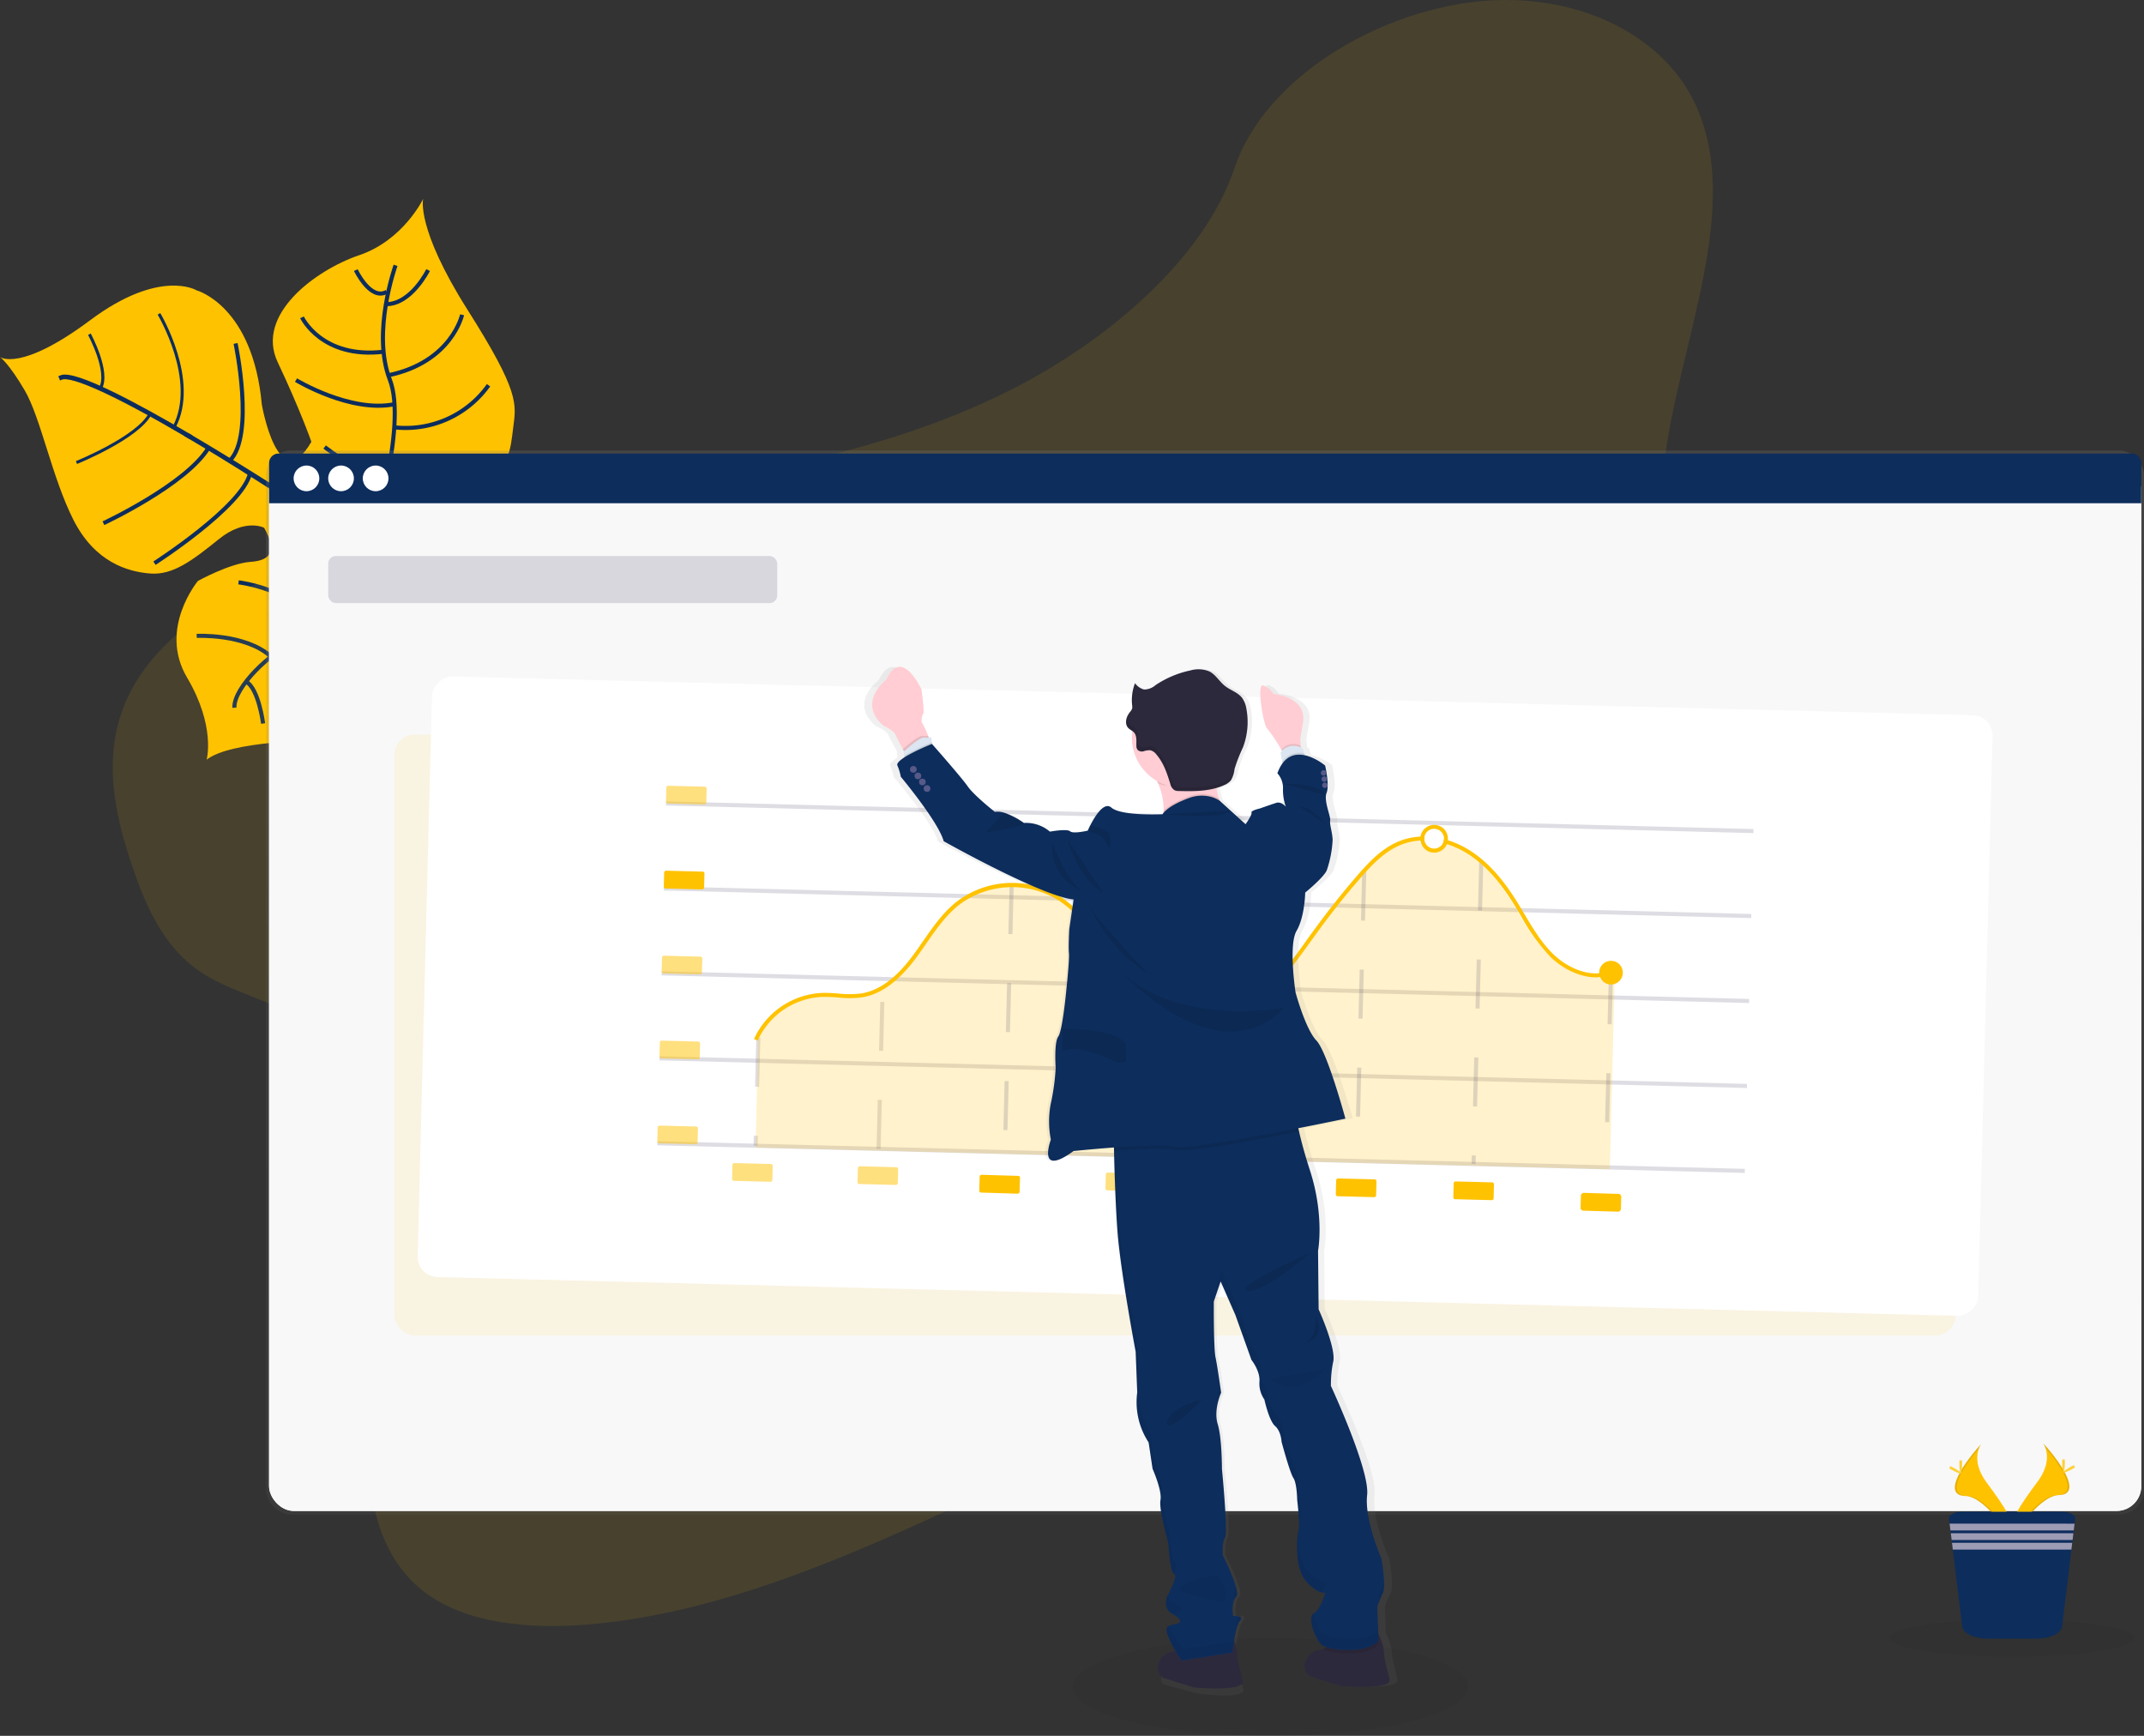 <?xml version="1.0" encoding="utf-8"?>
<svg xmlns="http://www.w3.org/2000/svg" xmlns:xlink="http://www.w3.org/1999/xlink" width="525" height="425" viewBox="0 0 525 425">
  <rect x="0" y="0" width="525" height="425" fill="#333333" stroke="none"/>
  <defs>
    <linearGradient id="a" x1="0.5" y1="-0.066" x2="0.5" y2="0.934" gradientUnits="objectBoundingBox">
      <stop offset="0" stop-color="gray" stop-opacity="0.251"/>
      <stop offset="0.54" stop-color="gray" stop-opacity="0.122"/>
      <stop offset="1" stop-color="gray" stop-opacity="0.102"/>
    </linearGradient>
    <linearGradient id="b" x1="1.038" y1="-0.566" x2="1.038" y2="0.446" xlink:href="#a"/>
  </defs>
  <path d="M103.617,48.705s-1.824,7.117,10.926,27.237,11.865,22.97,11.129,28.723-.692,8.9-8.1,15.968c0,0-22.195,7.287-25.161,11.83s4.9,21.064,4.9,21.064,7.558,20.066-19.582,27.764c0,0-21.238.029-27.126,4.708,0,0,2.279-8.143-4.805-20.119s2.676-23.652,2.676-23.652,7.858-4.326,12.847-4.66,6.571-2.617,3.362-8.351c0,0-4.64-2.42-11.066,2.763s-11.226,8.874-16.824,8.438-13.582-2.8-18.823-13.156-8-25.007-11.923-31.694S0,87.415,0,87.415,4.96,91.179,22.084,78.4s26.062-7.311,26.062-7.311,13.761,3.7,15.967,27.963c0,0,4,23.124,12.136,9.116,0,0-2.753-7.887-8.255-19.5s9.223-22.544,20-26.2S103.617,48.705,103.617,48.705Z" fill="#ffc200"/>
  <path d="M14.97,92.493l-.049-.121c3.387-1.413,19.012,7.05,31.5,14.4l-.067.111C28.736,96.519,17.587,91.409,14.97,92.493Z" fill="none" stroke="#0d2d5c" stroke-miterlimit="10" stroke-width="1"/>
  <path d="M46.128,106.77l.135-.073c9.978,5.879,21.949,13.341,30.915,19.4.852.575,1.737,1.146,2.642,1.684l-.14.227c-.9-.542-1.795-1.113-2.652-1.694C68.072,120.26,56.1,112.644,46.128,106.77Z" fill="none" stroke="#0d2d5c" stroke-miterlimit="10" stroke-width="1"/>
  <path d="M79.418,127.862l.223-.174c17.986,10.795,43.288,8.225,43.51,8.225l-2.792,3.17C120.137,139.1,97.53,138.73,79.418,127.862Z" fill="#444053"/>
  <path d="M96.862,64.968s-5.889,16.4-1.413,27.953-4.838,40.186-4.838,40.186-3.092,12.044-8.067,15.053c0,0-7.214,8.957-11.443,9.983s-13.955,10.113-13.7,15.14" fill="none" stroke="#0d2d5c" stroke-miterlimit="10" stroke-width="1"/>
  <path d="M104.827,66.124s-4.152,8.42-10.331,8.347" fill="none" stroke="#0d2d5c" stroke-miterlimit="10" stroke-width="1"/>
  <path d="M113.149,77.069s-2.511,11.58-18.067,14.817" fill="none" stroke="#0d2d5c" stroke-miterlimit="10" stroke-width="1"/>
  <path d="M119.629,94.324a24.938,24.938,0,0,1-23.1,10.3" fill="none" stroke="#0d2d5c" stroke-miterlimit="10" stroke-width="1"/>
  <path d="M118.259,116.3s-13.776,9.024-24.194,4.07" fill="none" stroke="#444053" stroke-miterlimit="10" stroke-width="1"/>
  <path d="M87.127,66.124s3.6,7.616,7.582,5.323" fill="none" stroke="#0d2d5c" stroke-miterlimit="10" stroke-width="1"/>
  <path d="M73.946,77.694s4.839,10.219,19.979,8.424" fill="none" stroke="#0d2d5c" stroke-miterlimit="10" stroke-width="1"/>
  <path d="M72.485,93.061S85.8,101.152,96.6,98.96" fill="none" stroke="#0d2d5c" stroke-miterlimit="10" stroke-width="1"/>
  <path d="M79.5,109.441s10.539,8.4,15.484,6.474" fill="none" stroke="#0d2d5c" stroke-miterlimit="10" stroke-width="1"/>
  <path d="M77.028,115.707s2.85,8.831.049,10.5" fill="none" stroke="#444053" stroke-miterlimit="10" stroke-width="1"/>
  <path d="M67.694,128.951s5.434-5.4,3.92-6.388" fill="none" stroke="#444053" stroke-miterlimit="10" stroke-width="1"/>
  <path d="M57.686,84.088s4.757,22.592-1.422,28.689" fill="none" stroke="#0d2d5c" stroke-miterlimit="10" stroke-width="1"/>
  <path d="M37.825,137.888s21.527-13.825,23.4-21.992" fill="none" stroke="#0d2d5c" stroke-miterlimit="10" stroke-width="1"/>
  <path d="M25.329,128.1s20.251-9.44,25.743-18.484" fill="none" stroke="#0d2d5c" stroke-miterlimit="10" stroke-width="1"/>
  <path d="M38.926,76.849s9.8,16.345,3.678,27.784" fill="none" stroke="#0d2d5c" stroke-miterlimit="10" stroke-width="0.75"/>
  <path d="M18.724,113.251s15-6.073,18.035-11.923" fill="none" stroke="#0d2d5c" stroke-miterlimit="10" stroke-width="0.75"/>
  <path d="M21.889,81.833s5.018,9.252,2.681,13.273" fill="none" stroke="#0d2d5c" stroke-miterlimit="10" stroke-width="0.75"/>
  <path d="M73.9,136.615s13.549-1.814,15,1.723" fill="none" stroke="#444053" stroke-miterlimit="10" stroke-width="1"/>
  <path d="M95.565,164.38s-.73-14.816-9.193-20.545" fill="none" stroke="#0d2d5c" stroke-miterlimit="10" stroke-width="1"/>
  <path d="M58.413,142.576s14.222,1.68,19.249,10.955" fill="none" stroke="#0d2d5c" stroke-miterlimit="10" stroke-width="1"/>
  <path d="M82.264,175.127s2.2-10.854-8.192-18.528" fill="none" stroke="#0d2d5c" stroke-miterlimit="10" stroke-width="1"/>
  <path d="M48.17,155.689s11.8-.6,18.116,5" fill="none" stroke="#0d2d5c" stroke-miterlimit="10" stroke-width="1"/>
  <path d="M64.428,177.145s-1.1-8.613-4.181-10.244" fill="none" stroke="#0d2d5c" stroke-miterlimit="10" stroke-width="1"/>
  <path d="M247.4,95.506c-26.551,13.36-55.588,19.186-83.9,23.676s-56.889,7.95-84.789,17.337c-17.942,6.039-36.9,15.818-45.75,31.012-8.526,14.589-5.376,30.145-.867,43.7,3.388,10.2,7.742,20.512,17.014,26.744,6.445,4.326,14.811,6.353,21.837,10.036,24.44,12.8,28.4,42.818,24.465,70.433-1.849,12.953-5.023,26.076-4.98,38.773S94.138,382.5,104.212,390c9.987,7.433,24.983,8.942,39.678,7.742,29.86-2.419,59.884-14.8,88.482-28.108,63.319-29.454,123.973-64.568,184.487-99.6,22.384-12.963,44.869-25.989,65.478-41.342,11.443-8.526,22.742-18.32,28.026-30.039,6.731-14.875,1.6-31.08-11.971-37.772-22.742-11.226-60.765,3.576-80.377-11.085-10.834-8.071-12.247-22.839-10.481-36.7,3.784-29.788,19.423-62.619,7.486-87.824C406.823,7.958,385.252-2.116,361.7.376c-24.678,2.613-52.026,18.837-59.381,40.708C294.758,63.609,270.844,83.685,247.4,95.506Z" fill="#ffc200" opacity="0.1" style="isolation:isolate"/>
  <ellipse cx="48.441" cy="11.966" rx="48.441" ry="11.966" transform="translate(262.614 401.068)" opacity="0.05" style="isolation:isolate"/>
  <rect width="459.841" height="260.485" rx="6.044" transform="translate(65.159 110.316)" fill="url(#a)"/>
  <rect width="458.433" height="255.956" rx="6.044" transform="translate(65.889 113.979)" fill="#fff"/>
  <rect width="458.433" height="255.956" rx="6.044" transform="translate(65.889 113.979)" fill="#fff"/>
  <rect width="458.433" height="255.956" rx="6.044" transform="translate(65.889 113.979)" fill="#5a5773" opacity="0.04" style="isolation:isolate"/>
  <path d="M522,111.042H68.222a2.328,2.328,0,0,0-2.328,2.328v9.851H524.327V113.37A2.327,2.327,0,0,0,522,111.042Z" fill="#0d2d5c"/>
  <circle cx="3.145" cy="3.145" r="3.145" transform="translate(71.899 113.979)" fill="#fff"/>
  <circle cx="3.145" cy="3.145" r="3.145" transform="translate(80.367 113.979)" fill="#fff"/>
  <circle cx="3.145" cy="3.145" r="3.145" transform="translate(88.835 113.979)" fill="#fff"/>
  <rect width="382.262" height="147.098" rx="4.931" transform="translate(96.577 179.878)" fill="#ffc200" opacity="0.1" style="isolation:isolate"/>
  <rect width="147.098" height="382.262" rx="4.931" transform="translate(102.148 312.55) rotate(-88.54)" fill="#fff"/>
  <line x2="266.286" y2="6.769" transform="translate(163.076 196.712)" fill="none" stroke="#5a5773" stroke-miterlimit="10" stroke-width="1" opacity="0.2" style="isolation:isolate"/>
  <line x2="266.286" y2="6.769" transform="translate(162.548 217.514)" fill="none" stroke="#5a5773" stroke-miterlimit="10" stroke-width="1" opacity="0.2" style="isolation:isolate"/>
  <line x2="266.286" y2="6.769" transform="translate(162.021 238.311)" fill="none" stroke="#5a5773" stroke-miterlimit="10" stroke-width="1" opacity="0.2" style="isolation:isolate"/>
  <line x2="266.291" y2="6.769" transform="translate(161.489 259.113)" fill="none" stroke="#5a5773" stroke-miterlimit="10" stroke-width="1" opacity="0.2" style="isolation:isolate"/>
  <line x1="0.673" y2="26.444" transform="translate(185.019 254.081)" fill="none" stroke="#5a5773" stroke-miterlimit="10" stroke-width="1" stroke-dasharray="12" opacity="0.2" style="isolation:isolate"/>
  <line x2="266.286" y2="6.765" transform="translate(160.961 279.915)" fill="none" stroke="#5a5773" stroke-miterlimit="10" stroke-width="1" opacity="0.2" style="isolation:isolate"/>
  <line y1="39.421" x2="1.002" transform="translate(215.136 241.868)" fill="none" stroke="#5a5773" stroke-miterlimit="10" stroke-width="1" stroke-dasharray="12" opacity="0.2" style="isolation:isolate"/>
  <path d="M391.291,238.752c-4.747.411-9.383-2.25-12.223-5.047a47.876,47.876,0,0,1-7.137-9.949c-.653-1.1-1.331-2.23-2.013-3.324-3.6-5.7-7.186-9.532-11.294-12.063a21.5,21.5,0,0,0-4.8-2.2,3.393,3.393,0,0,1-3.053,2.076h-.16a3.388,3.388,0,0,1-3.266-2.937,14.741,14.741,0,0,0-4.456.914c-4.224,1.592-7.433,5.013-10.35,8.386-3.533,4.074-6.939,8.347-10.113,12.707q-.969,1.32-1.936,2.656c-3.445,4.81-7.006,9.779-11.613,13.665-6.184,5.245-13.621,7.5-19.9,6.048-7.529-1.747-12.914-8.4-16.761-14-.484-.726-.968-1.452-1.491-2.192-3.59-5.323-7.3-10.824-12.779-14.033a21.633,21.633,0,0,0-23.71,1.728c-3.184,2.55-5.574,6.014-7.892,9.363-.793,1.151-1.616,2.342-2.463,3.484-4.354,5.85-8.743,9.024-13.476,9.711a25.62,25.62,0,0,1-5.646,0c-1.249-.087-2.541-.184-3.8-.15a18.288,18.288,0,0,0-15.276,9.518l-.667,27.852,209.184,5.322,1.171-46.079a2.9,2.9,0,0,1-4.074-1.452Z" fill="#ffc200" opacity="0.2" style="isolation:isolate"/>
  <line x1="1.66" y2="65.372" transform="translate(246.06 216.706)" fill="none" stroke="#5a5773" stroke-miterlimit="10" stroke-width="1" stroke-dasharray="12" opacity="0.2" style="isolation:isolate"/>
  <line x1="1.045" y2="41.115" transform="translate(275.848 241.718)" fill="none" stroke="#5a5773" stroke-miterlimit="10" stroke-width="1" stroke-dasharray="12" opacity="0.2" style="isolation:isolate"/>
  <line x1="0.939" y2="37.031" transform="translate(304.967 246.542)" fill="none" stroke="#5a5773" stroke-miterlimit="10" stroke-width="1" stroke-dasharray="12" opacity="0.2" style="isolation:isolate"/>
  <line x1="1.8" y2="70.864" transform="translate(332.263 213.401)" fill="none" stroke="#5a5773" stroke-miterlimit="10" stroke-width="1" stroke-dasharray="12" opacity="0.2" style="isolation:isolate"/>
  <line x1="1.882" y2="74.067" transform="translate(360.836 210.929)" fill="none" stroke="#5a5773" stroke-miterlimit="10" stroke-width="1" stroke-dasharray="12" opacity="0.2" style="isolation:isolate"/>
  <line x1="1.2" y2="47.042" transform="translate(393.255 238.776)" fill="none" stroke="#5a5773" stroke-miterlimit="10" stroke-width="1" stroke-dasharray="12" opacity="0.2" style="isolation:isolate"/>
  <path d="M353.529,202.906a3.4,3.4,0,0,0-5.7,1.926,3.319,3.319,0,0,0-.039.581,1.724,1.724,0,0,0,.029.387,3.385,3.385,0,0,0,1.012,1.988,3.319,3.319,0,0,0,2.255.968h.159a3.386,3.386,0,0,0,2.376-1.035,3.471,3.471,0,0,0,.682-1.036,3.316,3.316,0,0,0,.242-.943,2.707,2.707,0,0,0,0-.441A3.388,3.388,0,0,0,353.529,202.906Zm-.169,3.484a2.215,2.215,0,0,1-.441.634,2.419,2.419,0,0,1-4.117-1.249,1.954,1.954,0,0,1-.044-.382,2.308,2.308,0,0,1,.058-.58,2.42,2.42,0,0,1,2.313-1.888h.111a2.421,2.421,0,0,1,2.357,2.367v.15A2.266,2.266,0,0,1,353.36,206.39Z" fill="#ffc200"/>
  <circle cx="2.903" cy="2.903" r="2.903" transform="translate(391.581 235.239)" fill="#ffc200"/>
  <path d="M348.758,205.393a1.954,1.954,0,0,0,.044.382c-.329,0-.658,0-.968.025a14.773,14.773,0,0,0-4.461.914c-4.225,1.592-7.433,5.013-10.355,8.386-3.533,4.069-6.939,8.347-10.118,12.7-.644.881-1.278,1.771-1.936,2.662-3.45,4.809-7.011,9.774-11.613,13.664-6.189,5.241-13.631,7.5-19.911,6.044-7.52-1.742-12.9-8.4-16.776-14-.484-.721-1-1.452-1.491-2.192-3.6-5.323-7.311-10.825-12.788-14.033a21.629,21.629,0,0,0-23.71,1.728c-3.141,2.545-5.56,6.009-7.878,9.358-.8,1.152-1.621,2.347-2.468,3.484-4.354,5.85-8.748,9.024-13.48,9.711a25.878,25.878,0,0,1-5.647,0,37.235,37.235,0,0,0-3.808-.15,18.254,18.254,0,0,0-15.866,10.7l-.891-.387a19.26,19.26,0,0,1,16.728-11.284,36.177,36.177,0,0,1,3.909.155,25.183,25.183,0,0,0,5.434,0c4.467-.643,8.667-3.7,12.842-9.329.838-1.127,1.655-2.313,2.449-3.46,2.356-3.387,4.8-6.924,8.085-9.566a22.312,22.312,0,0,1,24.8-1.805c5.671,3.325,9.45,8.918,13.108,14.333.484.726.968,1.451,1.486,2.182,3.75,5.458,8.975,11.937,16.19,13.607,5.981,1.388,13.108-.794,19.065-5.841,4.495-3.808,8.032-8.71,11.443-13.49q.951-1.336,1.936-2.666c3.2-4.355,6.619-8.671,10.161-12.77,3.005-3.464,6.291-6.982,10.747-8.652a15.855,15.855,0,0,1,4.81-.967c.324,0,.658-.029.968,0A2.309,2.309,0,0,0,348.758,205.393Z" fill="#ffc200"/>
  <path d="M394.654,238.6c-5.676,2.119-11.676-1.045-15.092-4.4a47.914,47.914,0,0,1-7.138-9.953c-.653-1.093-1.33-2.231-2.017-3.319-3.6-5.705-7.186-9.537-11.3-12.068a21.546,21.546,0,0,0-4.8-2.192c-.309-.1-.624-.189-.968-.271a2.265,2.265,0,0,0,.238-.944c.319.083.633.175.967.271a22.48,22.48,0,0,1,5.067,2.313c4.248,2.608,7.935,6.537,11.613,12.373.691,1.1,1.369,2.24,2.032,3.348,2.032,3.417,4.132,6.954,6.982,9.75,3.208,3.155,8.826,6.151,14.076,4.191Z" fill="#ffc200"/>
  <rect width="4.355" height="9.871" rx="0.435" transform="translate(163.068 196.727) rotate(-88.54)" fill="#ffc200" opacity="0.5" style="isolation:isolate"/>
  <rect width="4.355" height="9.871" rx="0.435" transform="translate(162.533 217.523) rotate(-88.54)" fill="#ffc200"/>
  <rect width="4.355" height="9.871" rx="0.435" transform="translate(162.004 238.329) rotate(-88.54)" fill="#ffc200" opacity="0.5" style="isolation:isolate"/>
  <rect width="4.355" height="9.871" rx="0.435" transform="translate(161.474 259.125) rotate(-88.54)" fill="#ffc200" opacity="0.5" style="isolation:isolate"/>
  <rect width="4.355" height="9.871" rx="0.435" transform="translate(160.944 279.926) rotate(-88.54)" fill="#ffc200" opacity="0.5" style="isolation:isolate"/>
  <rect width="4.355" height="9.871" rx="0.435" transform="translate(179.251 289.104) rotate(-88.54)" fill="#ffc200" opacity="0.5" style="isolation:isolate"/>
  <rect width="4.355" height="9.871" rx="0.435" transform="translate(209.967 289.886) rotate(-88.54)" fill="#ffc200" opacity="0.5" style="isolation:isolate"/>
  <rect width="4.357" height="9.876" rx="0.436" transform="matrix(0.03, -1, 1, 0.03, 239.775, 291.975)" fill="#ffc200"/>
  <rect width="4.355" height="9.871" rx="0.435" transform="translate(270.678 291.433) rotate(-88.54)" fill="#ffc200" opacity="0.5" style="isolation:isolate"/>
  <rect width="4.355" height="9.871" rx="0.435" transform="translate(299.793 292.179) rotate(-88.54)" fill="#ffc200" opacity="0.5" style="isolation:isolate"/>
  <rect width="4.355" height="9.871" rx="0.435" transform="translate(327.086 292.87) rotate(-88.54)" fill="#ffc200"/>
  <rect width="4.355" height="9.871" rx="0.435" transform="translate(355.863 293.603) rotate(-88.54)" fill="#ffc200"/>
  <rect width="4.357" height="9.876" rx="0.673" transform="matrix(0.03, -1, 1, 0.03, 387.008, 296.396)" fill="#ffc200"/>
  <rect width="109.956" height="11.54" rx="1.868" transform="translate(80.367 136.126)" fill="#5a5773" opacity="0.2" style="isolation:isolate"/>
  <path d="M342.192,411.011c-.8-2.9-1.326-5.468-1.326-5.468a11.389,11.389,0,0,0-1.49-5.54l-.029-.8h0l-.228-5.9a20.084,20.084,0,0,1,1.37-3.15c1-1.9-.329-8.651-.329-8.651s-4.312-9.431-3.586-15.547-9.126-26.686-9.126-26.686a26.354,26.354,0,0,1,.62-6.005,4.911,4.911,0,0,0,.067-1.258V331.9c-.285-4-3.745-11.4-3.745-11.4l-.126-14.337s1.7-8.526-2.042-19.732c-1.3-3.91-2.163-7.046-2.724-9.475-.063-.271-.126-.537-.179-.788,6.774-1.3,11.908-2.362,11.908-2.362s-4.572-16.331-7.345-19.113-5.25-11.763-5.25-11.763-1.834-11.589.271-15.077,2.2-9.368,2.2-9.368,4.964-3.91,5.54-5.579a27.393,27.393,0,0,0,1.423-7.384c-.073-1.96-.784-3.682-.61-4.723s-1.679-4.887-.9-6.774a5.123,5.123,0,0,0,.271-1.8v-.077a25.2,25.2,0,0,0-.634-4.815,13.688,13.688,0,0,0-5.158-2.511l-.131-.436-.339-1.166c-.174-.106-.343-.2-.512-.281l-.029-.421-.112-1.669.653-3.774c1.317-6.6-7.446-7.258-7.446-7.258a4.569,4.569,0,0,0-2.56-2.071c-1.781-.552.087,9.851.934,10.485a39.93,39.93,0,0,1,3.653,5.265h0l.155.256a4.514,4.514,0,0,0-.382.436l.421,2.259.062.344a9.543,9.543,0,0,0-1.3,2.419,5.093,5.093,0,0,1,1.422,3.663,11.4,11.4,0,0,0,.7,4.51c-.1-.106-1.268-1.277-2.376-.939s-4.209,1.4-4.209,1.4-2.328.484-2.1,1.011-1.49,2.845-1.49,2.845l-6.523-5.724c-.067-.174-.14-.348-.2-.532a14.709,14.709,0,0,1-.648-2.589,14.883,14.883,0,0,0,1.988-.721,4.342,4.342,0,0,0,1.7-1.181,6.818,6.818,0,0,0,.91-2.753,40.7,40.7,0,0,1,2.133-5.294,16.972,16.972,0,0,0,.891-9.363,6.214,6.214,0,0,0-1.07-2.7c-1.083-1.374-2.966-1.877-4.354-2.951s-2.342-2.763-3.954-3.552a7.558,7.558,0,0,0-4.79-.222,25.688,25.688,0,0,0-8.826,3.575,4.576,4.576,0,0,1-2.942,1.094,3.985,3.985,0,0,1-2.211-1.495.121.121,0,0,1,.024-.087l-.073-.083a11.092,11.092,0,0,0-.793,4.747,4.913,4.913,0,0,0,.058.755.963.963,0,0,0,.024.261,1.584,1.584,0,0,1,0,.218h0a1.3,1.3,0,0,1-.034.334,2.454,2.454,0,0,1-.556.876,4.943,4.943,0,0,0-.484.716.821.821,0,0,1,.077-.256,3.714,3.714,0,0,0-.576,2.008,1.972,1.972,0,0,0,.528,1.4,6.862,6.862,0,0,0,1.06.789,11.668,11.668,0,0,0-.107,2.105,12.154,12.154,0,0,0,6.329,10.161l.232.532a15.107,15.107,0,0,1,1.409,6.818,2.927,2.927,0,0,1-.059.484c-.077.087-.15.179-.217.271h0s-10.389.484-12.92-1.621-5.966,5.647-5.966,5.647-3.7.866-4.466.174-5.115.092-5.115.092a9.406,9.406,0,0,0-6.585-2.119,19.19,19.19,0,0,0-4.863-2.468h0l-.116-.039h0a5.362,5.362,0,0,0-2.357-.208s-5.269-4.026-6.847-6.237-9-10.345-9.034-10.379l-.033-.412-.126-1.219a5.012,5.012,0,0,1-.634.077c-.042-.119-.1-.259-.16-.421a23.284,23.284,0,0,0-1.64-3.387s-.058-1.548.377-1.935-.421-6.049-.421-6.049-5.017-10.587-8.835-2.39c0,0-7.6,5.5-.818,11.3,0,0,2.661,1.162,3.068,2.149.266.643,1.224,2.419,1.868,3.609l.285.533-.073.063.136,1.006.053.392c-1.205.75-2.013,1.476-1.79,1.989a11.575,11.575,0,0,1,.851,2.753s9.484,10.989,10.844,15.784c0,0,24.823,13.49,32.846,14.216l-1.1,7.258a58.516,58.516,0,0,0-.1,5.884c.164,1.529-.63,8.589-.63,8.589s-.967,10.36-2.1,11.845-.667,7.66-.667,7.66a51.974,51.974,0,0,1-1.258,8.821,22.463,22.463,0,0,0,0,8.768s-3.687,9.431,5.753,2.773c0,0,4.747-.484,10.215-.876v.547c0,.706.029,1.451.053,2.274.13,5.322.382,12.634.832,18.16.8,9.769,4.529,29.032,4.529,29.032l.373,9.731a13.252,13.252,0,0,0-.17,2.792,18.075,18.075,0,0,0,3,9.639l1,6.464s1.936,4.2,2.042,6.774a3.631,3.631,0,0,1-.048.625,4.427,4.427,0,0,0-.049,1c0,2.952,2.062,9.934,2.062,9.934s.382,7.1,1.451,7.476c.925.32-1.059,4.142-1.65,5.246a1.007,1.007,0,0,0-.048-.2l-.121.218a4.991,4.991,0,0,0-.266,1.81,2.59,2.59,0,0,0,1.277,2.453c2.071,1.161,3.2,2.148,1.5,2.627a18.866,18.866,0,0,0-1.859.484l-.1-.232a1.131,1.131,0,0,0-.615,1.219,5.23,5.23,0,0,0,.726,2.386,25.654,25.654,0,0,0,3.087,5.144l.813-.126a4.079,4.079,0,0,1-.44.9,3.391,3.391,0,0,1-1.162,1.113A3.7,3.7,0,0,1,287.4,409c-1.168.08-4.554,1.865-2.391,3.428l8.08,2.172s12.172,1.774,11.364-1.139a16.168,16.168,0,0,1-.718-2.854,11.665,11.665,0,0,0-1.262-5.168,5.959,5.959,0,0,0-.484-.75l.459-.073s.712-6.527,1.936-7.81c.28-.3.339-.517.266-.687.116-.358-.223-.551-.658-.653-.029.087-.058.169-.082.261a6.175,6.175,0,0,0-1.244-.087s-.556-3.387.779-4.674a1.291,1.291,0,0,0,.227-1.021,5.449,5.449,0,0,0-.193-1.379s-.029.053-.048.082a50.383,50.383,0,0,0-3.363-7.872s-.223-3.087.58-4.355-.755-16.791-.755-16.791.029-7.534-1.064-11,.856-7.67.856-7.67a1.076,1.076,0,0,0-.033-.222.279.279,0,0,0,.024-.053s-.063-.484-.17-1.181v.072c-.29-1.983-.837-5.574-1.2-7.229-.517-2.351-.421-13.708-.421-13.708l1.733-4.916,3.726,8.226,4.045,10.989A9.456,9.456,0,0,1,309.4,337.6V338.7a6.627,6.627,0,0,0,1.259,3.924s1.161,5.216,2.7,6.5,1.645,3.871,1.645,3.871,2.1,7.553,3.005,8.859c.759,1.1.919,4.2.967,5.154h0v.276s.358,2.714.436,5.008v.754a8.085,8.085,0,0,1-.15,1.863.164.164,0,0,1-.029.107v-.387a19.534,19.534,0,0,0-.363,4.771c.058,2.743.6,5.971,2.332,7.814,3,3.189,4.8,2.7,4.8,2.7s-1.224,4.176-2.9,5.066a.872.872,0,0,0-.174.121,1.463,1.463,0,0,0-.053-.237,2,2,0,0,0-.441,1.553,11.029,11.029,0,0,0,2.342,6.03,3.407,3.407,0,0,0,1.452.783,2.531,2.531,0,0,1-.261.175,5.243,5.243,0,0,1-.576.3,2.8,2.8,0,0,1-.861.261,4.078,4.078,0,0,0-2.957,1.582c-1.006,1.408-1.606,3.3.557,4.868l7.717,2.332S343,413.924,342.192,411.011Z" fill="url(#b)"/>
  <path d="M292.372,413.154l-7.466-2.323c-2.1-1.568-1.524-3.465-.547-4.873a3.922,3.922,0,0,1,2.86-1.582,3.45,3.45,0,0,0,1.388-.552,3.307,3.307,0,0,0,1.128-1.112,5.486,5.486,0,0,0,.731-2.88s8-2.68,10.3-.4a5.961,5.961,0,0,1,1.036,1.4,12.02,12.02,0,0,1,1.234,5.158s.508,2.555,1.292,5.468S292.372,413.154,292.372,413.154Z" fill="#2d293d"/>
  <path d="M328.309,412.787l-7.471-2.342c-2.1-1.568-1.519-3.465-.546-4.873a3.893,3.893,0,0,1,2.859-1.577,2.626,2.626,0,0,0,.833-.261,4.761,4.761,0,0,0,.561-.3c2.018-1.215,1.853-3.992,1.853-3.992s8-2.681,10.307-.4a5.891,5.891,0,0,1,.813,1.021,11.721,11.721,0,0,1,1.451,5.55s.513,2.559,1.292,5.468S328.309,412.787,328.309,412.787Z" fill="#2d293d"/>
  <path d="M300.767,399.416a5.947,5.947,0,0,1,1.036,1.4h0l-12.068,1.872a5.48,5.48,0,0,0,.731-2.879S298.464,397.132,300.767,399.416Z" opacity="0.1" style="isolation:isolate"/>
  <path d="M337.5,400.071l.087,2.269c-1.761,3.179-10.911,2.85-13.621,1.394a4.681,4.681,0,0,0,.561-.3c2.018-1.215,1.854-3.992,1.854-3.992s8-2.681,10.306-.4A5.845,5.845,0,0,1,337.5,400.071Z" opacity="0.1" style="isolation:isolate"/>
  <path d="M338.568,390.234a20.117,20.117,0,0,0-1.321,3.145l.314,8.139c-1.935,3.479-12.692,2.758-14.206.967s-3.242-6.58-1.626-7.471,2.8-5.056,2.8-5.056-1.738.484-4.646-2.71-2.366-10.539-1.935-12.31-.3-7.626-.3-7.626-.053-4.122-.929-5.429-2.9-8.864-2.9-8.864-.1-2.579-1.592-3.871-2.623-6.5-2.623-6.5a6.771,6.771,0,0,1-1.2-4.388c.208-2.589-1.96-5.294-1.96-5.294l-3.929-10.989-3.619-8.226-1.669,4.917s-.078,11.351.425,13.7,1.365,8.618,1.365,8.618-1.907,4.2-.842,7.664,1.04,11,1.04,11,1.529,15.522.75,16.79-.551,4.355-.551,4.355,4.572,8.9,3.28,10.19-.75,4.67-.75,4.67,2.9-.111,1.694,1.176-1.863,7.809-1.863,7.809l-12.4,1.936a25.889,25.889,0,0,1-2.995-5.149c-1.8-3.75.179-3.411,1.819-3.871s.557-1.451-1.451-2.627-.968-3.987-.968-3.987,2.792-5.163,1.747-5.536-1.423-7.476-1.423-7.476-2.385-8.371-1.935-10.645-1.936-7.664-1.936-7.664l-.967-6.465a17.857,17.857,0,0,1-2.788-12.194l-.387-10s-3.629-19.259-4.418-29.033c-.483-6.261-.759-14.816-.875-20.158-.068-3-.092-4.984-.092-4.984l44.332-6.349a36.862,36.862,0,0,0,1.06,6.581c.547,2.419,1.384,5.565,2.652,9.479,3.629,11.207,2,19.733,2,19.733l.14,14.337s4.283,9.431,3.586,12.76a27.419,27.419,0,0,0-.576,6s9.561,20.579,8.87,26.7,3.483,15.547,3.483,15.547S339.526,388.337,338.568,390.234Z" fill="#0d2d5c"/>
  <path d="M311.054,337.535l13.481-2.328S317.18,343.336,311.054,337.535Z" opacity="0.05" style="isolation:isolate"/>
  <path d="M322.067,322.046s.649,4.771-2.221,6.687C319.846,328.733,325.072,327.707,322.067,322.046Z" opacity="0.1" style="isolation:isolate"/>
  <path d="M320.65,306.828s-10.97,9.76-15.117,9.145S320.65,306.828,320.65,306.828Z" opacity="0.1" style="isolation:isolate"/>
  <path d="M294.438,342.557s-8.535,2.279-8.661,5.749S294.438,342.557,294.438,342.557Z" opacity="0.1" style="isolation:isolate"/>
  <path d="M297.975,385.448s-12.068,2.734-8.559,4.147a58.136,58.136,0,0,0,9.227,2.419S302.562,392.082,297.975,385.448Z" opacity="0.05" style="isolation:isolate"/>
  <g opacity="0.05">
    <path d="M287.054,392.14a2.419,2.419,0,0,1-1.176-1.718l-.116.223s-1.03,2.826.968,3.987c.232.131.445.261.653.392.353-.082.745-.145,1.113-.257C290.151,394.293,289.062,393.3,287.054,392.14Z"/>
    <path d="M302.664,390.717c.324-.324.281-1.112.039-2.124a5.7,5.7,0,0,0-.576,3.01A2.367,2.367,0,0,1,302.664,390.717Z"/>
    <path d="M298.841,339.514a14.044,14.044,0,0,0-.677,3.818,15.068,15.068,0,0,1,.842-2.642S298.943,340.249,298.841,339.514Z"/>
    <path d="M326.466,333.049a4.825,4.825,0,0,0,.072-1.132c-.125.779-.2,1.495-.256,2.124C326.335,333.707,326.4,333.388,326.466,333.049Z"/>
    <path d="M299.959,376.167a6.75,6.75,0,0,0,.218-2.3,7.807,7.807,0,0,0-.484,2.9A2.809,2.809,0,0,1,299.959,376.167Z"/>
    <path d="M303.259,395.5a40.393,40.393,0,0,0-1.176,6.382l-12.4,1.936a25.583,25.583,0,0,1-2.986-5.158c-.155-.329-.285-.624-.387-.895-.731.372-1,1.156.073,3.387a26.055,26.055,0,0,0,2.99,5.148l12.4-1.935s.677-6.528,1.867-7.815C304.217,395.929,303.816,395.643,303.259,395.5Z"/>
    <path d="M286.086,377.629s.378,7.108,1.423,7.48h0c.484-1.2.779-2.327.31-2.492-1.045-.372-1.423-7.48-1.423-7.48s-2.385-8.367-1.935-10.646-1.936-7.664-1.936-7.664l-.968-6.46a17.88,17.88,0,0,1-2.738-12.174l-.387-9.992s-3.629-19.258-4.418-29.033c-.484-6.256-.76-14.816-.876-20.158,0-.968-.039-1.819-.053-2.54l-.353.048s0,1.984.087,4.984c.121,5.323.372,13.9.88,20.153.789,9.775,4.418,29.033,4.418,29.033l.353,9.987a17.884,17.884,0,0,0,2.739,12.174l.968,6.465s2.376,5.376,1.935,7.66S286.086,377.629,286.086,377.629Z"/>
    <path d="M323.669,399.708a11.944,11.944,0,0,1-2.163-4.815c-1.229,1.2.407,5.594,1.844,7.307,1.514,1.8,12.271,2.521,14.2-.968l-.077-1.964C334.8,402.147,325.1,401.411,323.669,399.708Z"/>
    <path d="M338.877,387.466a20.214,20.214,0,0,0-1.321,3.145l.054,1.452a21.853,21.853,0,0,1,.967-2.1,6.293,6.293,0,0,0,.354-2.57A.314.314,0,0,0,338.877,387.466Z"/>
    <path d="M323.916,389.667a20.36,20.36,0,0,0,.919-2.487s-1.737.484-4.645-2.709c-2.115-2.323-2.419-6.847-2.231-9.818-.45,1.771-.992,9.116,1.936,12.3C321.777,389.043,323.176,389.561,323.916,389.667Z"/>
    <path d="M317.664,367.027a56.517,56.517,0,0,1,.441,6.1,7.757,7.757,0,0,1,.174-.968c.45-1.771-.3-7.621-.3-7.621s-.054-4.128-.929-5.434-2.9-8.865-2.9-8.865-.1-2.574-1.592-3.871-2.632-6.488-2.632-6.488a6.744,6.744,0,0,1-1.2-4.389c.208-2.589-1.935-5.289-1.935-5.289l-3.963-11.008-3.62-8.226-1.669,4.936v1.567l1.355-3.992,3.619,8.226,3.934,10.994s2.168,2.7,1.936,5.289a6.773,6.773,0,0,0,1.2,4.393s1.132,5.216,2.622,6.5,1.6,3.871,1.6,3.871,2.042,7.558,2.9,8.864S317.664,367.027,317.664,367.027Z"/>
  </g>
  <path d="M319.019,177.14l-.629,3.793.111,1.67.078,1.234-4.278.609-.518-.871h0a41.64,41.64,0,0,0-3.542-5.269c-.822-.634-2.641-11.037-.914-10.486A4.517,4.517,0,0,1,311.8,169.9S320.287,170.54,319.019,177.14Z" fill="#ffcdd3"/>
  <path d="M318.579,183.837l-4.278.609-.518-.871h0a3.8,3.8,0,0,1,4.718-.968Z" opacity="0.1" style="isolation:isolate"/>
  <path d="M319.745,185.835l-5.618,1.529-.155-.837-.406-2.26a3.91,3.91,0,0,1,5.458-.968l.329,1.147Z" fill="#dce6f2"/>
  <path d="M227.6,181.069l-5.923,3.484s-.252-.484-.6-1.123c-.62-1.185-1.549-2.971-1.81-3.61-.4-.967-2.971-2.158-2.971-2.158-6.566-5.806.779-11.3.779-11.3,3.682-8.192,8.555,2.419,8.555,2.419s.832,5.647.411,6.049-.363,1.935-.363,1.935a22.53,22.53,0,0,1,1.592,3.387C227.484,180.72,227.6,181.069,227.6,181.069Z" fill="#ffcdd3"/>
  <path d="M227.6,181.069l-5.923,3.484s-.252-.484-.6-1.123c.827-.745,3.76-3.319,4.761-3.247a7.655,7.655,0,0,0,1.452,0C227.484,180.72,227.6,181.069,227.6,181.069Z" opacity="0.1" style="isolation:isolate"/>
  <path d="M228.283,182.878l-6.668,3.61-.194-1.451-.135-1.007s3.813-3.527,4.979-3.445a6.223,6.223,0,0,0,1.776-.073l.126,1.225Z" fill="#dce6f2"/>
  <path d="M303.5,202.761s-29.516,4.485-24.048,2.472c3.808-1.4,5.25-3.914,5.463-6.648a15.2,15.2,0,0,0-1.365-6.818,29.539,29.539,0,0,0-2.86-5.255s22.186-13.34,18.107-1.838a18.087,18.087,0,0,0-1.079,5.419,15.07,15.07,0,0,0,.789,5.415A16.2,16.2,0,0,0,303.5,202.761Z" fill="#ffcdd3"/>
  <path d="M298.793,184.674a18.087,18.087,0,0,0-1.079,5.419c-2.066,1.877-4.413,1.848-7.418,1.965-2.313.087-4.839.745-6.735-.3a29.5,29.5,0,0,0-2.86-5.254S302.872,173.172,298.793,184.674Z" opacity="0.1" style="isolation:isolate"/>
  <circle cx="12.271" cy="12.271" r="12.271" transform="translate(277.164 168.328)" fill="#ffcdd3"/>
  <path d="M303.5,202.761s-29.516,4.485-24.048,2.472c3.808-1.4,5.25-3.914,5.463-6.648,1.417-1.655,4.355-2.9,6.217-3.61a8.907,8.907,0,0,1,5.371-.3,7.41,7.41,0,0,1,1.989.832A16.2,16.2,0,0,0,303.5,202.761Z" opacity="0.1" style="isolation:isolate"/>
  <path d="M319.745,185.835l-5.618,1.529-.155-.837a5.017,5.017,0,0,1,5.381-2.076Z" opacity="0.1" style="isolation:isolate"/>
  <path d="M228.283,182.878l-6.668,3.61-.194-1.451a49.676,49.676,0,0,1,6.746-3.3Z" opacity="0.1" style="isolation:isolate"/>
  <path d="M318.1,277.021c-11.41,2.255-27.663,5.245-30.286,4.553-2.178-.57-9.044-.237-15,.2-.068-3-.092-4.984-.092-4.984l44.332-6.348A35.672,35.672,0,0,0,318.1,277.021Z" opacity="0.1" style="isolation:isolate"/>
  <path d="M329.451,273.886s-37.563,7.945-41.671,6.866-24.886,1.06-24.886,1.06c-9.135,6.643-5.574-2.778-5.574-2.778a23.04,23.04,0,0,1-.029-8.768,53.783,53.783,0,0,0,1.21-8.816s-.445-6.174.634-7.66,2.017-11.84,2.017-11.84.76-7.05.6-8.589.083-5.884.083-5.884l1.059-7.258c-7.742-.735-31.81-14.255-31.81-14.255-1.321-4.8-10.514-15.794-10.514-15.794a11.731,11.731,0,0,0-.828-2.753c-.682-1.626,8.463-5.279,8.463-5.279s7.229,8.182,8.758,10.394,6.639,6.242,6.639,6.242a5.09,5.09,0,0,1,2.279.213.558.558,0,0,1,.121.034h0a18.545,18.545,0,0,1,4.718,2.472,8.955,8.955,0,0,1,6.373,2.129s4.2-.779,4.95-.087,4.326-.164,4.326-.164,3.314-7.767,5.767-5.642,12.508,1.635,12.508,1.635c1.273-1.834,4.481-3.237,6.494-3.973a8.915,8.915,0,0,1,5.371-.3,6.963,6.963,0,0,1,2.163.968L305,201.8s1.665-2.332,1.452-2.841,2.027-1.006,2.027-1.006,2.952-1.045,4.074-1.394,2.207.833,2.3.939a12.12,12.12,0,0,1-.682-4.51,5.334,5.334,0,0,0-1.38-3.662c3.267-9,11.691-1.892,11.691-1.892s1.113,4.8.358,6.692,1.045,5.738.881,6.774.517,2.768.6,4.722a27.3,27.3,0,0,1-1.394,7.35c-.571,1.689-5.322,5.57-5.322,5.57s-.083,5.884-2.115,9.363-.247,15.077-.247,15.077,2.42,8.986,5.1,11.773S329.451,273.886,329.451,273.886Z" fill="#0d2d5c"/>
  <path d="M271.72,208.214s-1.263-3.358-2.308-3.624a24.634,24.634,0,0,1-3.039-1.224l.615-1.3s3.914.914,4.573,2.023S271.72,208.214,271.72,208.214Z" opacity="0.1" style="isolation:isolate"/>
  <path d="M250.725,201.488c-.169,1.041-9.3,2.318-9.3,2.318l4.456-4.839h0l.116.039h0A18.542,18.542,0,0,1,250.725,201.488Z" opacity="0.1" style="isolation:isolate"/>
  <circle cx="0.823" cy="0.823" r="0.823" transform="translate(222.825 187.548)" fill="#575988"/>
  <circle cx="0.823" cy="0.823" r="0.823" transform="translate(223.942 189.154)" fill="#575988"/>
  <circle cx="0.823" cy="0.823" r="0.823" transform="translate(225.031 190.635)" fill="#575988"/>
  <circle cx="0.823" cy="0.823" r="0.823" transform="translate(226.178 192.241)" fill="#575988"/>
  <circle cx="0.673" cy="0.673" r="0.673" transform="translate(323.442 188.564)" fill="#575988"/>
  <circle cx="0.673" cy="0.673" r="0.673" transform="translate(323.601 190.079)" fill="#575988"/>
  <circle cx="0.673" cy="0.673" r="0.673" transform="translate(323.751 191.593)" fill="#575988"/>
  <path d="M272.848,236.134c-.1-.121,24.251,28.316,41.613,10.674C314.48,246.808,286.14,251.768,272.848,236.134Z" opacity="0.1" style="isolation:isolate"/>
  <path d="M260.349,251.884s13.307-.15,14.841,3.61l.154,3.963a2.55,2.55,0,0,1-2.472.1c-1.37-.667-9.562-4.432-12.32-2.361Z" fill="#0d2d5c"/>
  <path d="M266.514,221.448a44.831,44.831,0,0,0,5.748,9.034,36.2,36.2,0,0,0,8.753,7.829S266.823,223.326,266.514,221.448Z" opacity="0.1" style="isolation:isolate"/>
  <path d="M261.346,205.451s2.7,9.92,8.811,13.089Z" opacity="0.1" style="isolation:isolate"/>
  <path d="M257.833,206.6c-.068-.184-1.756,7.994,8.177,12.1C266.01,218.7,261.81,217.451,257.833,206.6Z" opacity="0.1" style="isolation:isolate"/>
  <path d="M318.259,197.55c-.154,0,4.941,2.98,6.344,4.4C324.6,201.948,321.187,197.254,318.259,197.55Z" opacity="0.1" style="isolation:isolate"/>
  <path d="M286.551,191.845a2.569,2.569,0,0,0,1.021,1.616,2.512,2.512,0,0,0,1.166.213c3.745.092,7.64.106,11.042-1.452a4.169,4.169,0,0,0,1.645-1.185,6.872,6.872,0,0,0,.876-2.749,39.046,39.046,0,0,1,2.061-5.293,17.478,17.478,0,0,0,.852-9.4,6.283,6.283,0,0,0-1.04-2.7c-1.045-1.379-2.874-1.883-4.229-2.957s-2.265-2.768-3.828-3.556a7.088,7.088,0,0,0-4.635-.233,24.322,24.322,0,0,0-8.512,3.586,4.307,4.307,0,0,1-2.845,1.089,3.949,3.949,0,0,1-2.187-1.544,11.449,11.449,0,0,0-.711,5.376,2.382,2.382,0,0,1,0,.808,2.455,2.455,0,0,1-.537.871c-.881,1.108-1.394,2.821-.441,3.871.416.455,1.036.687,1.452,1.152.726.837.542,2.085.566,3.188a1.631,1.631,0,0,0,.315,1.075,1.585,1.585,0,0,0,1.524.3,4.113,4.113,0,0,1,1.606-.217,2.653,2.653,0,0,1,1.452,1.026C284.959,186.841,285.728,189.227,286.551,191.845Z" fill="#2d293d"/>
  <g opacity="0.1">
    <path d="M301.8,190.064a4.147,4.147,0,0,1-1.64,1.181c-3.388,1.572-7.3,1.558-11.047,1.451a2.564,2.564,0,0,1-1.166-.213,2.6,2.6,0,0,1-1.021-1.621c-.823-2.613-1.592-5-3.388-7.132a2.678,2.678,0,0,0-1.451-1.021,4.177,4.177,0,0,0-1.607.213,1.6,1.6,0,0,1-1.529-.3,1.672,1.672,0,0,1-.314-1.079c-.024-1.1.159-2.352-.561-3.184-.407-.484-1.026-.7-1.452-1.156a2.419,2.419,0,0,1-.329-2.449,2.821,2.821,0,0,0-.049,3.291c.412.454,1.036.687,1.452,1.156.726.832.542,2.081.566,3.184a1.628,1.628,0,0,0,.315,1.074,1.586,1.586,0,0,0,1.524.305,4.192,4.192,0,0,1,1.606-.218,2.658,2.658,0,0,1,1.452,1.026c1.815,2.129,2.579,4.515,3.387,7.132a2.6,2.6,0,0,0,1.021,1.621,2.54,2.54,0,0,0,1.166.213c3.746.087,7.641.1,11.042-1.451a4.222,4.222,0,0,0,1.646-1.181,3.428,3.428,0,0,0,.483-1.016C301.875,189.948,301.841,190,301.8,190.064Z"/>
    <path d="M277.256,173.114a1.743,1.743,0,0,0,.348-.634,2.211,2.211,0,0,0,0-.8,11.36,11.36,0,0,1,.4-4.457l-.073-.082a11.449,11.449,0,0,0-.711,5.376A3.164,3.164,0,0,1,277.256,173.114Z"/>
  </g>
  <path d="M284.649,199.359s15.392,1.452,16.684-.914" opacity="0.1" style="isolation:isolate"/>
  <path d="M314.18,191.874s8.512-.315,10.505,2.8" opacity="0.1" style="isolation:isolate"/>
  <path d="M500.284,353.32s2.869,3.75-1.326,9.416-7.65,10.447-6.252,13.979c0,0,6.329-10.519,11.478-10.669S505.95,359.639,500.284,353.32Z" fill="#ffc200"/>
  <path d="M500.284,353.32a4.457,4.457,0,0,1,.585,1.176c5.028,5.9,7.7,11.414,2.874,11.55-4.5.131-9.9,8.177-11.192,10.205a4.863,4.863,0,0,0,.155.484s6.329-10.52,11.478-10.67S505.95,359.639,500.284,353.32Z" opacity="0.1" style="isolation:isolate"/>
  <path d="M505.621,358.1c0,1.321-.15,2.39-.334,2.39s-.329-1.069-.329-2.39.184-.7.368-.7S505.621,356.775,505.621,358.1Z" fill="#ffd037"/>
  <path d="M507.45,359.673c-1.162.629-2.173,1.012-2.26.852s.784-.8,1.936-1.452.7-.174.793,0S508.606,359.039,507.45,359.673Z" fill="#ffd037"/>
  <path d="M485.129,353.546s-2.87,3.75,1.321,9.416,7.654,10.447,6.256,13.98c0,0-6.329-10.52-11.477-10.67S479.462,359.866,485.129,353.546Z" fill="#ffc200"/>
  <path d="M485.129,353.546a4.432,4.432,0,0,0-.586,1.176c-5.027,5.9-7.7,11.415-2.874,11.55,4.5.131,9.895,8.178,11.192,10.2a4.863,4.863,0,0,1-.155.484s-6.329-10.52-11.477-10.67S479.462,359.866,485.129,353.546Z" opacity="0.1" style="isolation:isolate"/>
  <path d="M479.792,358.322c0,1.321.15,2.39.333,2.39s.329-1.069.329-2.39-.183-.7-.367-.7S479.792,357,479.792,358.322Z" fill="#ffd037"/>
  <path d="M477.962,359.9c1.162.629,2.173,1.012,2.26.852s-.784-.8-1.935-1.452-.707-.174-.794,0S476.8,359.266,477.962,359.9Z" fill="#ffd037"/>
  <ellipse cx="30" cy="4.602" rx="30" ry="4.602" transform="translate(462.701 396.437)" opacity="0.05" style="isolation:isolate"/>
  <path d="M508.147,371.88,508,373.051l-.2,1.655-.082.692-.2,1.655-.087.692-.2,1.65-2.293,18.822c-.209,1.68-2.952,2.991-6.262,2.991H486.74c-3.315,0-6.053-1.311-6.257-2.991l-2.3-18.822-.2-1.65-.083-.692-.208-1.655-.082-.692-.2-1.655-.141-1.171c-.116-.968,1.37-1.751,3.242-1.751h24.417C506.777,370.129,508.268,370.927,508.147,371.88Z" fill="#0d2d5c"/>
  <path d="M508,373.051l-.2,1.655H477.6l-.2-1.655Z" fill="#9d9cb5"/>
  <path d="M507.716,375.393l-.2,1.66H477.895l-.2-1.66Z" fill="#9d9cb5"/>
  <path d="M507.426,377.74l-.2,1.655H478.18l-.2-1.655Z" fill="#9d9cb5"/>
  <path d="M260.083,251.894s13.911-.155,15.518,3.784l.16,4.161a2.652,2.652,0,0,1-2.584.1c-1.452-.706-10-4.65-12.881-2.482Z" opacity="0.1" style="isolation:isolate"/>
</svg>
